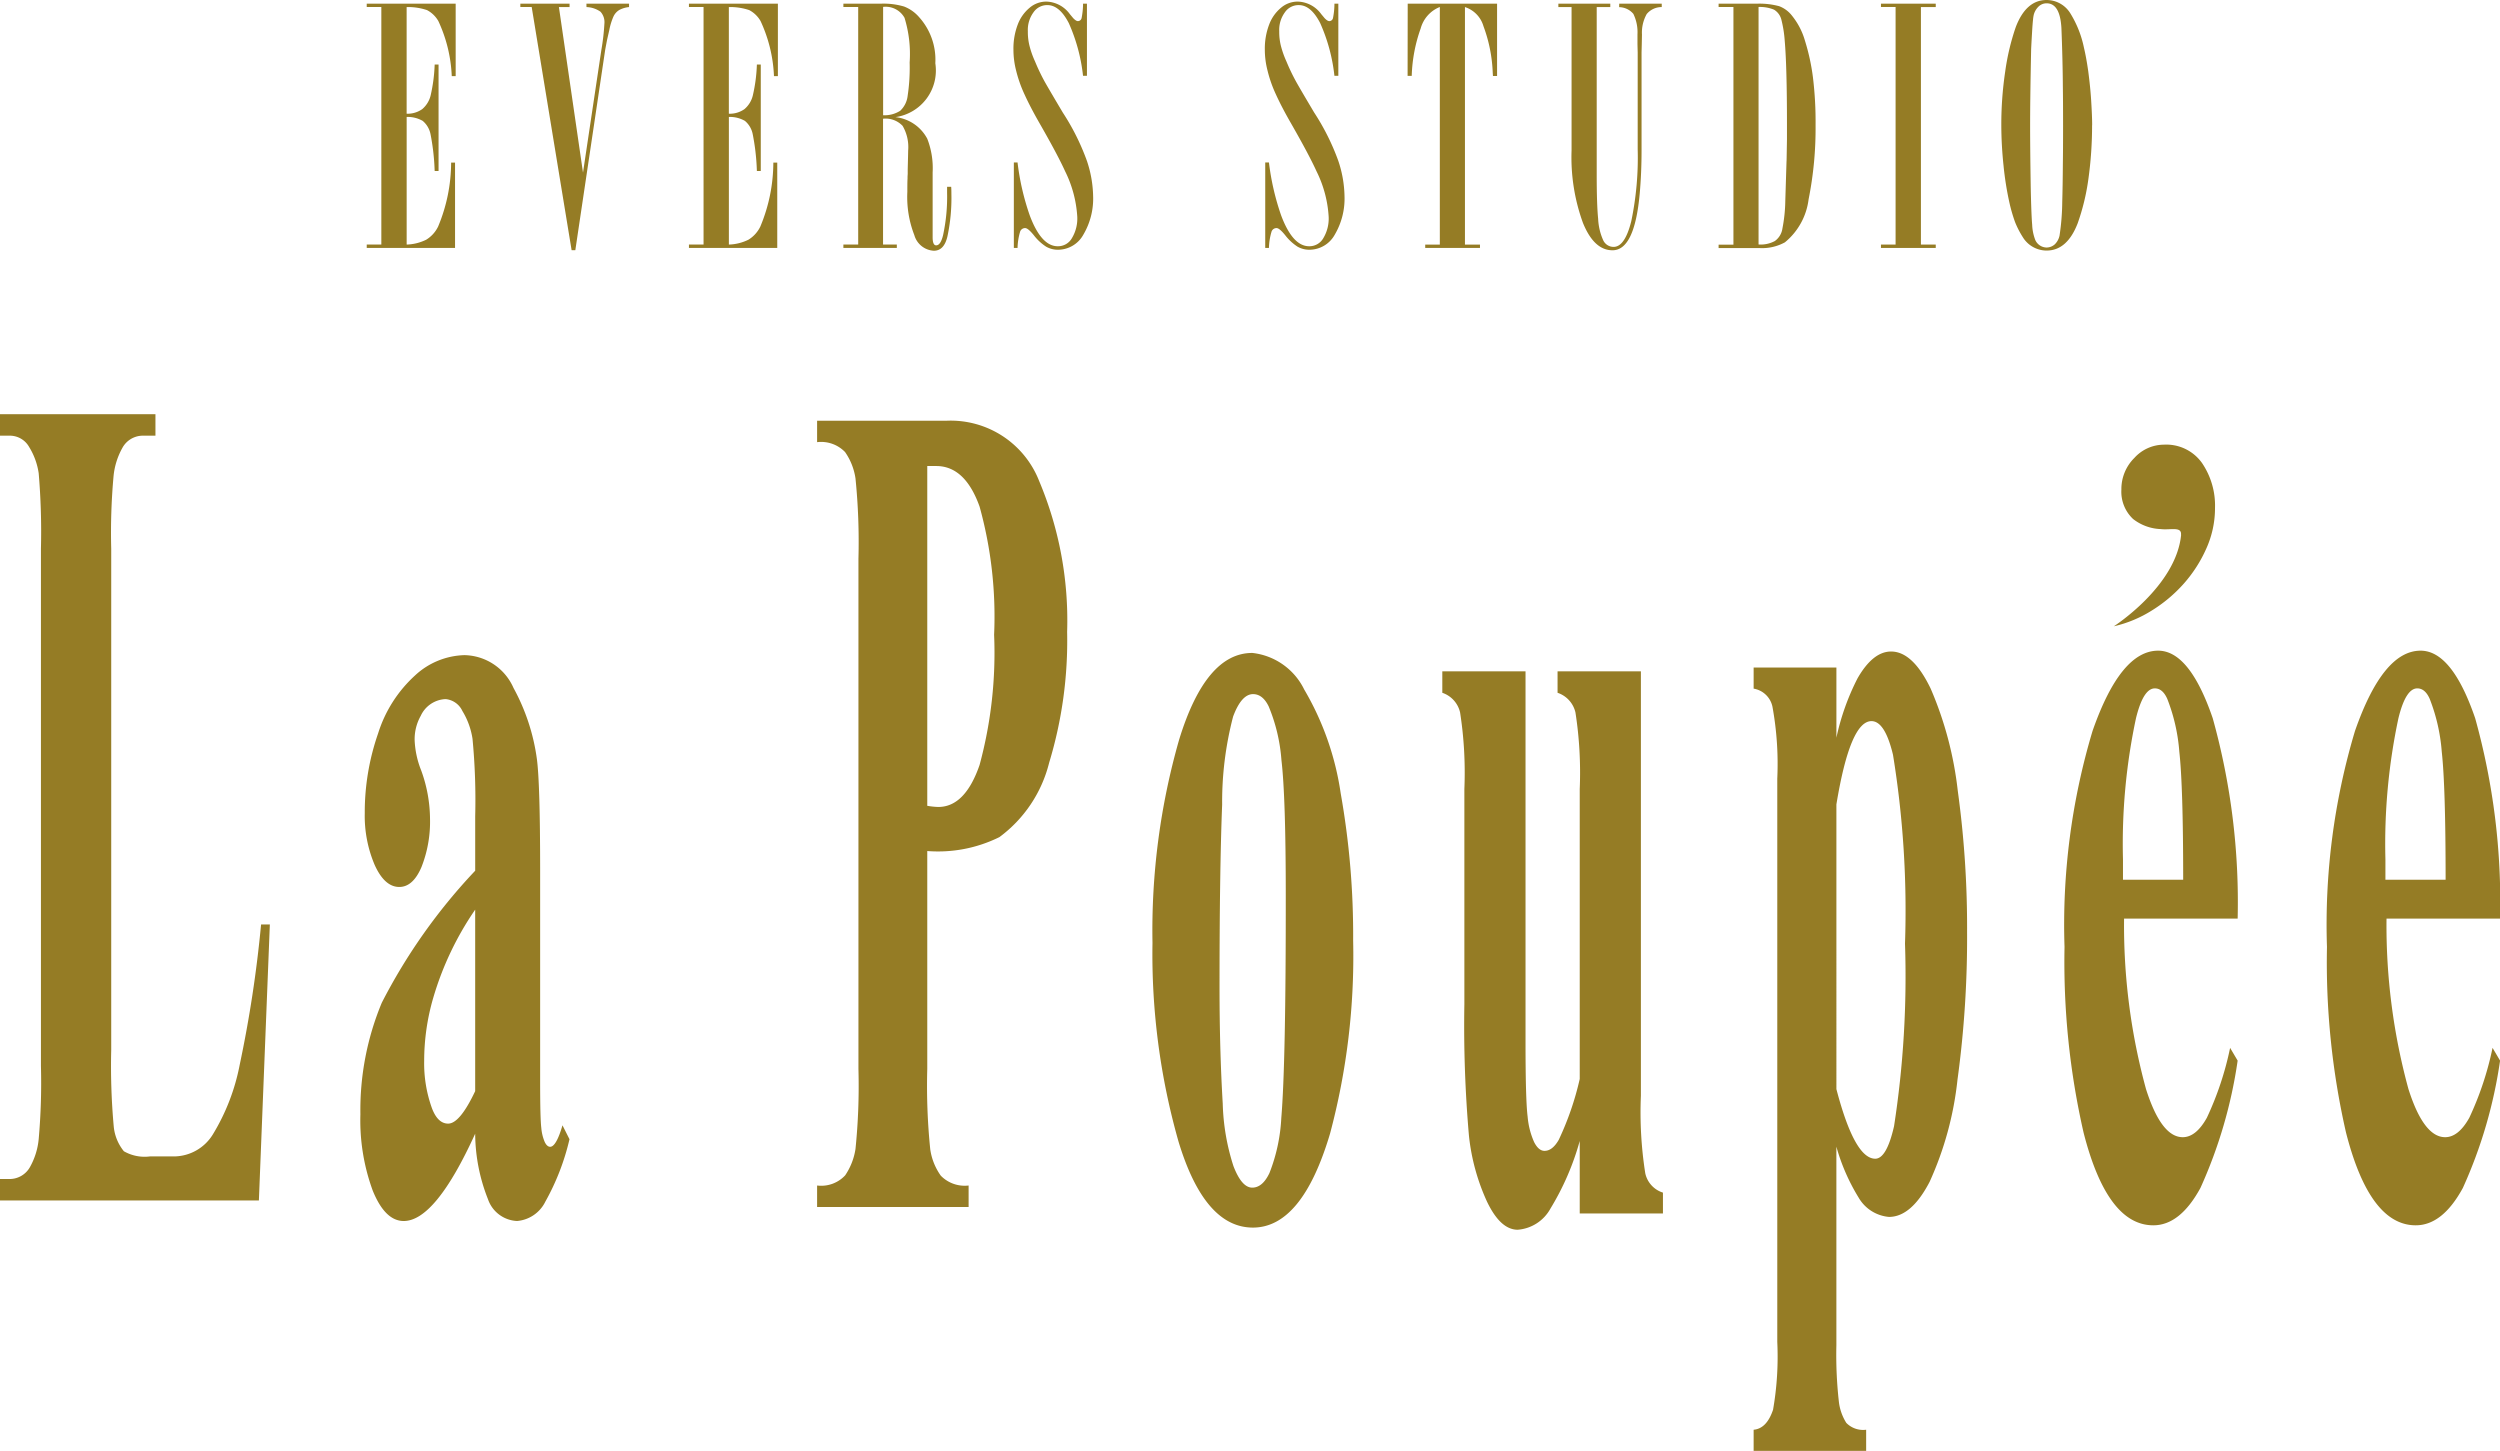 <svg xmlns="http://www.w3.org/2000/svg" width="111.758" height="64.855" viewBox="0 0 111.758 64.855">
  <g id="グループ_239" data-name="グループ 239" transform="translate(-51.915 -78.036)">
    <path id="パス_31" data-name="パス 31" d="M72.309,139.2h3.976v3.24H76.11a6.447,6.447,0,0,0-.6-2.464,1.26,1.26,0,0,0-.506-.488,2.66,2.66,0,0,0-.911-.136v4.768a1.141,1.141,0,0,0,.7-.208,1.162,1.162,0,0,0,.378-.632,7.215,7.215,0,0,0,.175-1.36h.174v4.76h-.174l-.01-.232a10.111,10.111,0,0,0-.174-1.408,1.041,1.041,0,0,0-.351-.6,1.346,1.346,0,0,0-.717-.176v5.705a2.123,2.123,0,0,0,.874-.217,1.405,1.405,0,0,0,.534-.592,7.46,7.46,0,0,0,.58-2.856h.175v3.816H72.309v-.151h.653V139.348h-.653Z" transform="translate(-4 -61)" fill="#957c25"/>
    <path id="パス_32" data-name="パス 32" d="M82.13,139.2h1.905v.152a1.181,1.181,0,0,0-.432.128.675.675,0,0,0-.267.3,2.81,2.81,0,0,0-.185.608l-.1.44c-.043.224-.07.371-.083.44l-1.334,8.952h-.166l-1.785-10.872h-.507V139.2h2.2v.152H80.9l1.077,7.4.819-5.472a10.119,10.119,0,0,0,.138-1.192.691.691,0,0,0-.175-.528,1.155,1.155,0,0,0-.626-.208Z" transform="translate(-4 -61)" fill="#957c25"/>
    <path id="パス_33" data-name="パス 33" d="M86.713,139.2h3.976v3.24h-.175a6.447,6.447,0,0,0-.6-2.464,1.26,1.26,0,0,0-.506-.488,2.66,2.66,0,0,0-.911-.136v4.768a1.141,1.141,0,0,0,.7-.208,1.155,1.155,0,0,0,.377-.632,7.113,7.113,0,0,0,.176-1.36h.174v4.76h-.174l-.01-.232a9.932,9.932,0,0,0-.175-1.408,1.035,1.035,0,0,0-.35-.6,1.346,1.346,0,0,0-.717-.176v5.705a2.123,2.123,0,0,0,.874-.217,1.405,1.405,0,0,0,.534-.592,7.46,7.46,0,0,0,.58-2.856h.175v3.816H86.713v-.151h.653V139.348h-.653Z" transform="translate(-4 -61)" fill="#957c25"/>
    <path id="パス_34" data-name="パス 34" d="M93.617,139.348V139.2h1.674a3.26,3.26,0,0,1,1.04.128A1.7,1.7,0,0,1,97,139.8a2.844,2.844,0,0,1,.727,2.064,2.106,2.106,0,0,1-1.786,2.408,1.836,1.836,0,0,1,1.427.968,3.63,3.63,0,0,1,.239,1.505v2.9c0,.239.053.359.158.359.134,0,.239-.157.312-.472a8.108,8.108,0,0,0,.176-1.88v-.264h.183c.006.07.01.184.01.344a8.225,8.225,0,0,1-.176,1.864q-.147.648-.608.649a.96.96,0,0,1-.874-.7,4.694,4.694,0,0,1-.312-1.927c0-.23,0-.432.009-.609a1.916,1.916,0,0,1,.008-.192V146.6q.02-.753.019-.825a1.881,1.881,0,0,0-.247-1.112,1.049,1.049,0,0,0-.875-.32v5.625h.616v.152H93.617v-.152h.662V139.348Zm1.776,0v4.84a1.307,1.307,0,0,0,.764-.2,1.08,1.08,0,0,0,.331-.656,8.456,8.456,0,0,0,.091-1.5,5.5,5.5,0,0,0-.229-2,.966.966,0,0,0-.957-.488" transform="translate(-4 -61)" fill="#957c25"/>
    <path id="パス_35" data-name="パス 35" d="M104.33,139.2h.175v3.224h-.175a7.834,7.834,0,0,0-.635-2.352c-.277-.539-.6-.808-.957-.808a.738.738,0,0,0-.626.328,1.328,1.328,0,0,0-.249.84,2.552,2.552,0,0,0,.065.616,4.031,4.031,0,0,0,.257.736,8.863,8.863,0,0,0,.423.888q.167.3.82,1.4a10.368,10.368,0,0,1,1.077,2.16,5.2,5.2,0,0,1,.276,1.568,3.168,3.168,0,0,1-.433,1.72,1.3,1.3,0,0,1-1.114.68,1.061,1.061,0,0,1-.552-.136,2.2,2.2,0,0,1-.552-.512q-.258-.319-.386-.32a.234.234,0,0,0-.231.176,2.756,2.756,0,0,0-.11.712h-.166V146.3h.166a11.147,11.147,0,0,0,.543,2.36q.515,1.384,1.252,1.384a.713.713,0,0,0,.634-.36,1.7,1.7,0,0,0,.24-.967,5.264,5.264,0,0,0-.543-2.025q-.322-.713-1.123-2.112-.423-.735-.69-1.32a5.8,5.8,0,0,1-.378-1.072,3.765,3.765,0,0,1-.119-.936,3.022,3.022,0,0,1,.193-1.12,1.794,1.794,0,0,1,.534-.752,1.143,1.143,0,0,1,.764-.272,1.345,1.345,0,0,1,1.031.56l.147.176c.086.091.156.136.212.136a.171.171,0,0,0,.166-.136,3.423,3.423,0,0,0,.064-.576Z" transform="translate(-4 -61)" fill="#957c25"/>
    <path id="パス_36" data-name="パス 36" d="M115.568,139.2h.175v3.224h-.175a7.834,7.834,0,0,0-.635-2.352q-.414-.808-.957-.808a.739.739,0,0,0-.626.328,1.328,1.328,0,0,0-.249.84,2.552,2.552,0,0,0,.065.616,4.189,4.189,0,0,0,.257.736,8.892,8.892,0,0,0,.424.888q.165.3.819,1.4a10.368,10.368,0,0,1,1.077,2.16,5.2,5.2,0,0,1,.276,1.568,3.176,3.176,0,0,1-.432,1.72,1.3,1.3,0,0,1-1.114.68,1.061,1.061,0,0,1-.552-.136,2.221,2.221,0,0,1-.553-.512c-.172-.213-.3-.32-.386-.32a.233.233,0,0,0-.23.176,2.744,2.744,0,0,0-.111.712h-.166V146.3h.166a11.271,11.271,0,0,0,.543,2.36q.516,1.384,1.252,1.384a.714.714,0,0,0,.635-.36,1.7,1.7,0,0,0,.239-.967,5.246,5.246,0,0,0-.543-2.025q-.322-.713-1.122-2.112-.424-.735-.691-1.32a5.713,5.713,0,0,1-.377-1.072,3.72,3.72,0,0,1-.12-.936,3.022,3.022,0,0,1,.194-1.12,1.784,1.784,0,0,1,.533-.752,1.143,1.143,0,0,1,.764-.272,1.345,1.345,0,0,1,1.031.56l.147.176c.086.091.157.136.212.136a.17.17,0,0,0,.166-.136,3.312,3.312,0,0,0,.064-.576Z" transform="translate(-4 -61)" fill="#957c25"/>
    <path id="パス_37" data-name="パス 37" d="M118.844,139.2h3.995v3.232h-.184l-.01-.144a6.646,6.646,0,0,0-.414-2.08,1.268,1.268,0,0,0-.828-.856v10.617h.672v.151h-2.448v-.151h.653V139.348a1.441,1.441,0,0,0-.856.96,6.868,6.868,0,0,0-.4,2.12h-.185Z" transform="translate(-4 -61)" fill="#957c25"/>
    <path id="パス_38" data-name="パス 38" d="M128.3,139.2h1.9v.152a.866.866,0,0,0-.672.312,1.7,1.7,0,0,0-.212.92l-.009.448-.009.344v4.376q0,1.016-.083,1.944-.229,2.529-1.215,2.528-.828,0-1.325-1.232a8.582,8.582,0,0,1-.506-3.232v-6.408h-.59V139.2H127.9v.152h-.607v7.488q0,1.337.064,1.976a2.626,2.626,0,0,0,.23.968.512.512,0,0,0,.46.289q.507,0,.792-1.153a13.894,13.894,0,0,0,.286-3.208v-4.32l-.01-.392v-.424a1.872,1.872,0,0,0-.184-.92.846.846,0,0,0-.635-.3Z" transform="translate(-4 -61)" fill="#957c25"/>
    <path id="パス_39" data-name="パス 39" d="M132.742,139.348V139.2h1.722a3.416,3.416,0,0,1,.984.112,1.311,1.311,0,0,1,.58.432,3.169,3.169,0,0,1,.571,1.1,9.533,9.533,0,0,1,.359,1.64,16.415,16.415,0,0,1,.119,2.152,16.174,16.174,0,0,1-.312,3.312,2.953,2.953,0,0,1-1.059,1.921,2.112,2.112,0,0,1-1.141.256h-1.823v-.152h.663V139.348Zm1.786,0v10.617a1.34,1.34,0,0,0,.727-.153.836.836,0,0,0,.341-.568,6.973,6.973,0,0,0,.128-1.248l.055-1.768q0,.2.019-.968v-.648q0-2.608-.1-3.752a5.307,5.307,0,0,0-.156-.968.727.727,0,0,0-.323-.424,1.653,1.653,0,0,0-.69-.12" transform="translate(-4 -61)" fill="#957c25"/>
    <path id="パス_40" data-name="パス 40" d="M140,139.2h2.449v.152h-.663v10.617h.663v.151H140v-.151h.654V139.348H140Z" transform="translate(-4 -61)" fill="#957c25"/>
    <path id="パス_41" data-name="パス 41" d="M149.438,144.636a17.376,17.376,0,0,1-.166,2.408,9.88,9.88,0,0,1-.479,1.976q-.47,1.216-1.389,1.217a1.249,1.249,0,0,1-1.068-.608,3.964,3.964,0,0,1-.341-.664,7.08,7.08,0,0,1-.248-.849,14.04,14.04,0,0,1-.267-1.672,17.612,17.612,0,0,1-.1-1.808,16.09,16.09,0,0,1,.175-2.408,10.46,10.46,0,0,1,.469-1.976q.461-1.217,1.381-1.216a1.25,1.25,0,0,1,1.068.608,4.723,4.723,0,0,1,.6,1.52c.067.278.132.629.193,1.056q.092.7.129,1.28c.03.469.046.848.046,1.136m-1.3,0q0-1.111-.009-1.68-.009-1.263-.065-2.672-.064-1.1-.662-1.1a.513.513,0,0,0-.359.144.783.783,0,0,0-.221.392,1.826,1.826,0,0,0-.028.2c-.012.109-.026.289-.041.54s-.029.5-.042.76q-.046,2.2-.046,3.424,0,1.063.028,2.809c.018.831.04,1.376.064,1.631a2.094,2.094,0,0,0,.139.681.562.562,0,0,0,.506.336.55.55,0,0,0,.368-.145.768.768,0,0,0,.211-.392,10.7,10.7,0,0,0,.12-1.5q.02-.68.028-1.736.009-.567.009-1.688" transform="translate(-4 -61)" fill="#957c25"/>
    <path id="パス_42" data-name="パス 42" d="M153.413,162.942c.038-.387-.487-.2-.9-.254a2.131,2.131,0,0,1-1.242-.451,1.67,1.67,0,0,1-.523-1.316,1.955,1.955,0,0,1,.579-1.413,1.793,1.793,0,0,1,1.316-.594,1.96,1.96,0,0,1,1.71.821,3.382,3.382,0,0,1,.58,2.007,4.388,4.388,0,0,1-.382,1.8,6.07,6.07,0,0,1-1,1.569,6.433,6.433,0,0,1-1.442,1.216,5.489,5.489,0,0,1-1.7.707s2.784-1.78,3.009-4.088" transform="translate(-4 -61)" fill="#957c25"/>
    <path id="パス_43" data-name="パス 43" d="M67.978,180.362l-.49,12.339H55.915v-.959h.432a1.044,1.044,0,0,0,.913-.544,3.154,3.154,0,0,0,.385-1.244,28.464,28.464,0,0,0,.1-3.266V163.565a30.883,30.883,0,0,0-.1-3.37,3.068,3.068,0,0,0-.428-1.178.988.988,0,0,0-.87-.505h-.432v-.959h6.949v.959H62.3a1.042,1.042,0,0,0-.913.544,3.228,3.228,0,0,0-.394,1.245,28.058,28.058,0,0,0-.106,3.264v22.4A30.036,30.036,0,0,0,61,189.4a2.064,2.064,0,0,0,.452,1.1,1.862,1.862,0,0,0,1.163.232H63.7a2.055,2.055,0,0,0,1.73-.984,9.364,9.364,0,0,0,1.2-3.11,55.15,55.15,0,0,0,.956-6.274Z" transform="translate(-4 -61)" fill="#957c25"/>
    <path id="パス_44" data-name="パス 44" d="M77.162,189.705q-1.781,3.915-3.2,3.914-.833,0-1.385-1.36a9.129,9.129,0,0,1-.551-3.409,12.471,12.471,0,0,1,.957-4.99,25.511,25.511,0,0,1,4.175-5.9v-2.436a28.819,28.819,0,0,0-.12-3.461,3.352,3.352,0,0,0-.453-1.244.922.922,0,0,0-.749-.531,1.281,1.281,0,0,0-1.114.751,2.128,2.128,0,0,0-.271,1.089,4.09,4.09,0,0,0,.292,1.348,6.41,6.41,0,0,1,.395,2.151,5.519,5.519,0,0,1-.38,2.165q-.379.894-.994.894-.655,0-1.1-.985a5.589,5.589,0,0,1-.443-2.307,10.715,10.715,0,0,1,.594-3.564,5.884,5.884,0,0,1,1.655-2.6,3.369,3.369,0,0,1,2.207-.907,2.443,2.443,0,0,1,2.192,1.464,9.182,9.182,0,0,1,1.046,3.175q.146,1.089.146,5v9.41q0,1.659.052,2.086a2.028,2.028,0,0,0,.156.635c.069.138.149.208.24.208q.27,0,.551-.96l.313.622a10.62,10.62,0,0,1-1.078,2.787,1.55,1.55,0,0,1-1.265.868,1.439,1.439,0,0,1-1.3-.972,8.042,8.042,0,0,1-.573-2.942m0-1.892V179.7a13.8,13.8,0,0,0-1.874,3.94,10.082,10.082,0,0,0-.406,2.825,5.913,5.913,0,0,0,.343,2.1q.261.7.729.7.522,0,1.208-1.452" transform="translate(-4 -61)" fill="#957c25"/>
    <path id="パス_45" data-name="パス 45" d="M111.894,168.224a2.939,2.939,0,0,1,2.322,1.633,12.793,12.793,0,0,1,1.632,4.64,36.239,36.239,0,0,1,.557,6.584,30.726,30.726,0,0,1-1.033,8.632q-1.248,4.2-3.447,4.2-2.159,0-3.324-3.836a30.623,30.623,0,0,1-1.166-8.891,31,31,0,0,1,1.191-9.085q1.191-3.876,3.268-3.876m.041,1.84q-.522,0-.895,1a15.081,15.081,0,0,0-.491,3.938q-.117,2.944-.117,8.18,0,2.773.143,5.184a9.91,9.91,0,0,0,.48,2.8q.369.96.839.96c.307,0,.562-.217.768-.649a7.747,7.747,0,0,0,.531-2.462q.206-2.463.2-9.954,0-4.406-.194-6.052a7.685,7.685,0,0,0-.572-2.4c-.178-.363-.409-.545-.7-.545" transform="translate(-4 -61)" fill="#957c25"/>
    <path id="パス_46" data-name="パス 46" d="M129.268,169.046v18.975a17.567,17.567,0,0,0,.195,3.46,1.164,1.164,0,0,0,.791.869v.933h-3.72v-3.241a11.881,11.881,0,0,1-1.309,3.021,1.822,1.822,0,0,1-1.465.946q-.771,0-1.372-1.258a9.425,9.425,0,0,1-.806-2.941,56.554,56.554,0,0,1-.205-5.885v-9.616a17.522,17.522,0,0,0-.191-3.422,1.212,1.212,0,0,0-.795-.881v-.96h3.72V185.61q0,2.594.094,3.344a3.521,3.521,0,0,0,.292,1.141q.2.389.464.388.351,0,.635-.492a13.159,13.159,0,0,0,.938-2.721V174.309a17.523,17.523,0,0,0-.191-3.422,1.214,1.214,0,0,0-.8-.881v-.96Z" transform="translate(-4 -61)" fill="#957c25"/>
    <path id="パス_47" data-name="パス 47" d="M167.673,180.1H162.6a27.722,27.722,0,0,0,.98,7.62q.683,2.152,1.642,2.152.594,0,1.079-.869a14.036,14.036,0,0,0,1.039-3.124l.336.571a21.005,21.005,0,0,1-1.663,5.69q-.909,1.671-2.107,1.671-2.058,0-3.117-4.147a34.208,34.208,0,0,1-.851-8.294,30.155,30.155,0,0,1,1.252-9.656q1.251-3.591,2.934-3.591,1.405,0,2.439,3.02a30.622,30.622,0,0,1,1.113,8.957m-2.434-1.738q0-4.173-.173-5.728a8.176,8.176,0,0,0-.539-2.359q-.208-.467-.555-.466-.513,0-.84,1.322a26.9,26.9,0,0,0-.584,6.324v.907Z" transform="translate(-4 -61)" fill="#957c25"/>
    <path id="パス_48" data-name="パス 48" d="M97.367,177.076v9.747a27.908,27.908,0,0,0,.133,3.59,2.682,2.682,0,0,0,.471,1.179,1.49,1.49,0,0,0,1.244.44v.96H92.442v-.96a1.462,1.462,0,0,0,1.254-.453,2.872,2.872,0,0,0,.462-1.179,27.824,27.824,0,0,0,.132-3.577V164.012a28.194,28.194,0,0,0-.132-3.59,2.747,2.747,0,0,0-.467-1.179,1.487,1.487,0,0,0-1.249-.441v-.959h5.809a4.246,4.246,0,0,1,4.119,2.7,16.036,16.036,0,0,1,1.249,6.74,18.767,18.767,0,0,1-.806,5.857,5.9,5.9,0,0,1-2.222,3.318,6.177,6.177,0,0,1-3.224.622m0-17.211v15.189a3.334,3.334,0,0,0,.491.052q1.2,0,1.848-1.879a19.17,19.17,0,0,0,.649-5.819,18.4,18.4,0,0,0-.649-5.729q-.648-1.813-1.936-1.814Z" transform="translate(-4 -61)" fill="#957c25"/>
    <path id="パス_49" data-name="パス 49" d="M155.945,180.1h-5.077a27.721,27.721,0,0,0,.98,7.62q.682,2.152,1.642,2.152.594,0,1.079-.869a13.983,13.983,0,0,0,1.039-3.124l.337.571a21.079,21.079,0,0,1-1.663,5.69q-.91,1.671-2.107,1.671-2.06,0-3.118-4.147a34.258,34.258,0,0,1-.851-8.294,30.155,30.155,0,0,1,1.252-9.656q1.253-3.591,2.934-3.591,1.405,0,2.439,3.02a30.615,30.615,0,0,1,1.114,8.957m-2.435-1.738q0-4.173-.173-5.728a8.144,8.144,0,0,0-.539-2.359q-.209-.467-.555-.466-.513,0-.84,1.322a26.9,26.9,0,0,0-.584,6.324v.907Z" transform="translate(-4 -61)" fill="#957c25"/>
    <path id="パス_50" data-name="パス 50" d="M138.007,190.3v8.875a18.645,18.645,0,0,0,.109,2.5,2.266,2.266,0,0,0,.335.969,1.051,1.051,0,0,0,.887.306v.944h-5.03v-.944q.585-.051.868-.893a13.831,13.831,0,0,0,.189-3.035V173.846a14.317,14.317,0,0,0-.217-3.226,1.035,1.035,0,0,0-.84-.8v-.944h3.7v3.138a10.761,10.761,0,0,1,.944-2.653q.688-1.2,1.5-1.2.972,0,1.77,1.658a16.039,16.039,0,0,1,1.213,4.578,44.7,44.7,0,0,1,.415,6.286,46.9,46.9,0,0,1-.429,6.619,14.8,14.8,0,0,1-1.246,4.566q-.816,1.567-1.817,1.568a1.74,1.74,0,0,1-1.359-.867,8.913,8.913,0,0,1-.991-2.27m0-2.576q.812,3.111,1.737,3.111.508,0,.84-1.453a43.856,43.856,0,0,0,.49-8.162,43.379,43.379,0,0,0-.537-8.441q-.36-1.506-.963-1.505-.954,0-1.567,3.723Z" transform="translate(-4 -61)" fill="#957c25"/>
  </g>
</svg>
